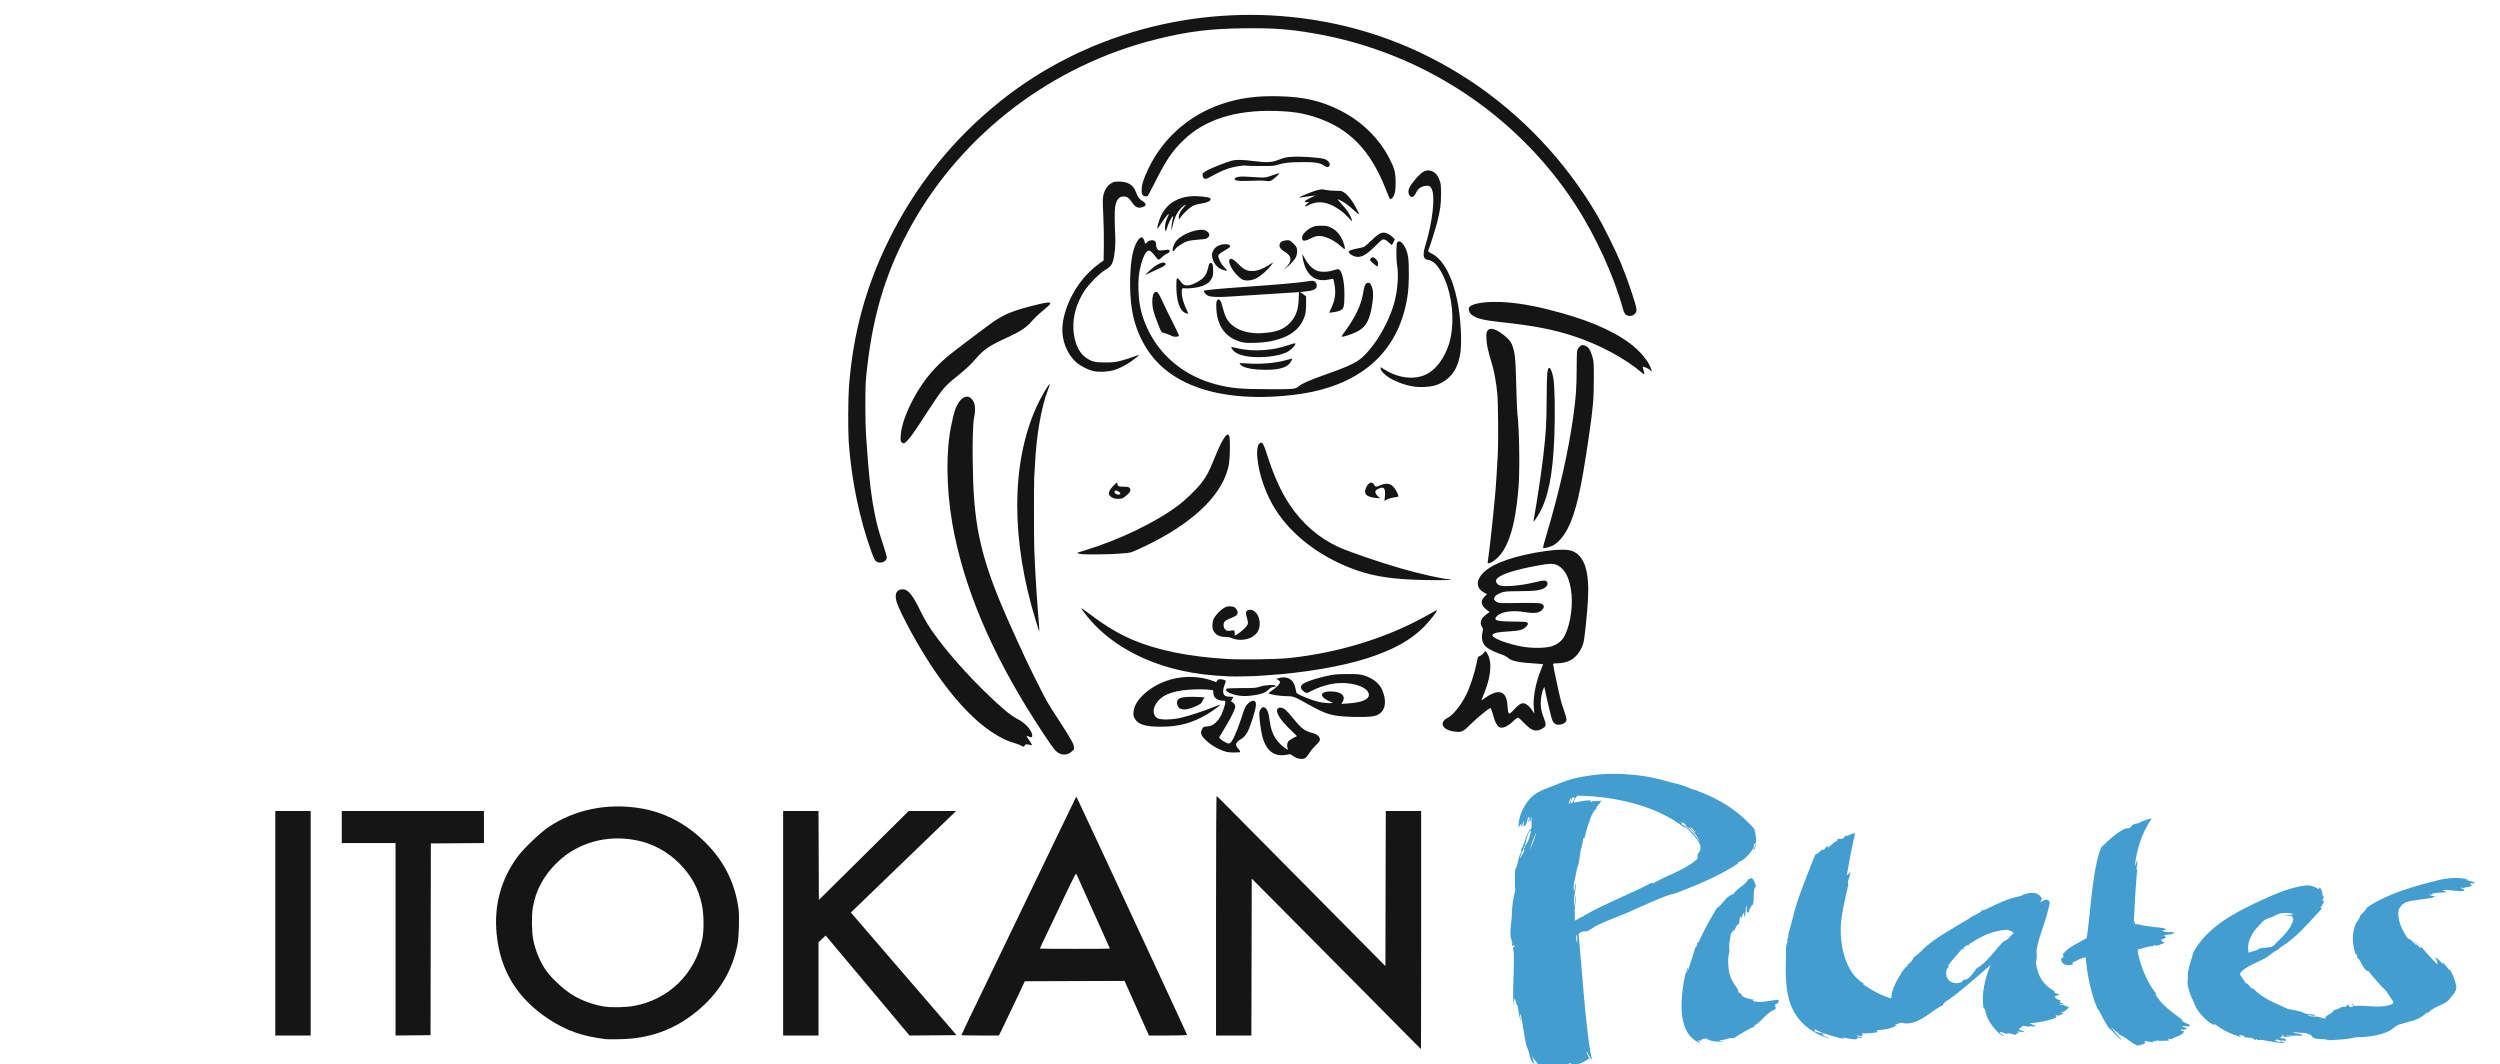 <?xml version="1.0" encoding="UTF-8"?>
<svg width="336px" height="143px" viewBox="0 0 336 143" version="1.1" xmlns="http://www.w3.org/2000/svg" xmlns:xlink="http://www.w3.org/1999/xlink">
    <!-- Generator: Sketch 43 (38999) - http://www.bohemiancoding.com/sketch -->
    <title>itokan-pilates-logo</title>
    <desc>Created with Sketch.</desc>
    <defs></defs>
    <g id="Page-1" stroke="none" stroke-width="1" fill="none" fill-rule="evenodd">
        <g id="itokan-pilates-logo">
            <g id="Group-Copy" transform="translate(37, 2)">
                <g id="logo-itokan-pilates">
                    <path d="M151.15,136.161 C149.609,134.604 147.958,132.935 147.489,132.456 C147.021,131.979 143.17,128.099 138.931,123.834 L131.235,116.084 L131.185,137.174 L126.434,137.174 L126.434,121.07 C126.434,111.566 126.465,104.981 126.514,105 C126.615,105.033 126.119,104.536 139.268,117.816 L141.851,120.425 L149.199,127.849 L149.222,117.425 L149.249,107.002 L154,107.002 L154,123.004 C154,131.804 153.991,139.004 153.977,139 C153.964,138.997 152.691,137.719 151.15,136.161 L151.15,136.161 Z M44.44,137.665 C41.317,137.295 39.093,136.515 36.747,134.969 C32.501,132.168 30.215,128.432 29.745,123.503 C29.382,119.705 30.305,116.259 32.507,113.216 C33.311,112.108 35.513,109.982 36.694,109.18 C40.176,106.81 44.616,105.895 49.086,106.635 C52.164,107.143 55.003,108.581 57.427,110.869 C60.184,113.465 61.767,116.506 62.261,120.16 C62.39,121.11 62.312,123.96 62.128,124.908 C61.425,128.56 59.567,131.578 56.514,134.041 C53.547,136.43 50.259,137.602 46.295,137.67 C45.432,137.685 44.6,137.683 44.44,137.665 L44.44,137.665 Z M48.266,133.184 C52.889,132.32 56.435,128.847 57.387,124.259 C57.631,123.079 57.608,120.829 57.335,119.59 C56.848,117.373 55.958,115.731 54.343,114.084 C52.725,112.437 50.626,111.314 48.387,110.906 C44.477,110.189 40.7,111.252 37.971,113.834 C36.103,115.601 34.976,117.681 34.6,120.055 C34.442,121.079 34.464,123.207 34.649,124.196 C34.927,125.696 35.583,127.29 36.416,128.47 C37.166,129.537 38.938,131.147 40.119,131.832 C41.313,132.525 42.818,133.058 44.204,133.279 C45.2,133.437 47.164,133.393 48.266,133.184 L48.266,133.184 Z M0,122.086 L0,107.002 L4.752,107.002 L4.752,137.174 L0,137.174 L0,122.086 Z M16.16,124.246 L16.16,111.311 L8.935,111.311 L8.935,107.002 L28.043,107.002 L28.043,111.31 L24.475,111.334 L20.905,111.358 L20.865,137.127 L18.51,137.15 L16.16,137.174 L16.16,124.244 L16.16,124.246 Z M68.254,122.086 L68.254,107.002 L73.006,107.002 L73.031,112.978 L73.056,118.954 L79.091,112.978 L85.125,107.002 L91.498,107.002 L84.425,113.823 L77.357,120.642 L80.903,124.758 C82.857,127.022 85.584,130.194 86.976,131.807 C88.362,133.422 89.964,135.28 90.531,135.932 L91.561,137.127 L88.395,137.15 L85.231,137.175 L84.989,136.875 C84.857,136.715 83.441,135.027 81.85,133.129 C79.55,130.397 76.464,126.718 74.163,123.967 L73.97,123.738 L73.488,124.192 L73.009,124.648 L73.009,137.171 L68.254,137.171 L68.254,122.086 Z M92.21,137.121 C92.21,137.093 92.623,136.217 93.125,135.173 C93.63,134.128 94.619,132.079 95.324,130.615 C96.029,129.152 96.874,127.398 97.202,126.718 C97.529,126.038 97.98,125.11 98.199,124.656 C98.57,123.889 99.561,121.832 101.004,118.831 C101.33,118.15 102.197,116.356 102.93,114.843 C103.661,113.329 104.694,111.184 105.226,110.075 C105.764,108.965 106.527,107.384 106.927,106.559 L107.645,105.067 L107.809,105.369 C107.896,105.534 109.56,109.097 111.51,113.285 C113.456,117.473 115.98,122.898 117.116,125.345 C121.39,134.536 122.531,137.012 122.531,137.09 C122.531,137.136 121.409,137.174 119.977,137.174 L117.422,137.174 L116.999,136.233 C116.762,135.718 116.025,134.064 115.357,132.561 L114.143,129.832 L107.442,129.857 L100.739,129.88 L99.33,132.862 C98.552,134.502 97.771,136.14 97.583,136.508 L97.252,137.171 L94.73,137.171 C93.344,137.171 92.21,137.148 92.21,137.121 L92.21,137.121 Z M112.174,125.489 C112.174,125.469 111.27,123.456 110.165,121.019 C109.06,118.579 108.05,116.338 107.923,116.035 C107.791,115.732 107.659,115.454 107.622,115.419 C107.588,115.383 107.136,116.248 106.613,117.345 C106.095,118.441 105.164,120.408 104.541,121.72 C103.922,123.033 103.268,124.409 103.085,124.776 C102.908,125.149 102.762,125.469 102.762,125.489 C102.762,125.512 104.882,125.524 107.468,125.524 C110.055,125.524 112.174,125.512 112.174,125.489 L112.174,125.489 Z" id="ITOKAN" fill="#151515"></path>
                    <path d="M137.264,99.874 C137.107,99.804 136.855,99.655 136.702,99.541 C136.45,99.345 136.404,99.337 136.017,99.421 C134.291,99.791 133.164,98.955 132.64,96.909 C132.427,96.067 132.19,94.095 132.259,93.729 C132.334,93.347 132.66,92.978 132.867,93.052 C133.3,93.208 133.482,93.639 133.668,94.984 C133.808,95.996 134.011,96.58 134.445,97.254 C134.772,97.757 135.394,98.367 135.856,98.635 L136.124,98.787 L136.056,98.593 C135.951,98.293 135.977,97.899 136.13,97.674 C136.198,97.563 136.497,97.35 136.786,97.199 L137.316,96.927 L136.384,96.026 C134.948,94.635 134.352,93.607 134.751,93.211 C134.945,93.014 135.372,93.083 135.739,93.365 C135.891,93.484 136.389,94.036 136.842,94.595 C137.975,95.986 138.328,96.243 139.514,96.547 C140.017,96.677 140.394,97.035 140.394,97.386 C140.394,97.596 140.294,97.738 139.863,98.145 C139.571,98.419 139.196,98.865 139.026,99.134 C138.578,99.852 138.384,100.004 137.931,100 C137.723,100 137.421,99.942 137.264,99.874 L137.264,99.874 Z M105.383,99.261 C104.883,99.011 104.655,98.734 103.308,96.708 C96.992,87.21 93.094,78.528 91.289,69.931 C90.321,65.316 90.073,60.229 90.627,56.429 C90.774,55.432 91.109,53.871 91.307,53.257 C91.677,52.115 92.25,51.403 92.869,51.321 C93.139,51.284 93.239,51.317 93.467,51.507 C93.874,51.85 94.046,52.296 94.048,53.012 C94.048,53.347 93.993,53.837 93.922,54.103 C93.745,54.792 93.701,57.722 93.729,59.908 C93.835,68.029 94.457,72.386 98.62,81.67 C100.499,85.864 101.215,87.43 103.285,91.478 C104.428,93.715 107.327,97.579 107.327,98.329 C107.327,98.827 107.464,98.573 107.177,98.878 C106.665,99.419 105.991,99.563 105.383,99.261 L105.383,99.261 Z M127.86,99.06 C126.875,98.788 125.839,98.211 125.1,97.52 C124.497,96.955 124.33,96.604 124.472,96.194 C124.622,95.765 124.793,95.633 125.203,95.633 C125.955,95.633 126.666,95.058 127.148,94.06 C127.419,93.49 127.697,92.606 127.697,92.307 C127.697,92.205 127.614,92.173 127.346,92.173 C126.805,92.167 126.314,91.909 126.16,91.544 C126.09,91.375 126.047,91.133 126.064,91.005 C126.098,90.801 126.07,90.77 125.847,90.736 C125.21,90.64 123.928,90.618 122.897,90.689 C121.61,90.775 120.604,90.989 119.825,91.342 C118.19,92.081 117.488,93.874 118.572,94.532 C118.984,94.781 120.617,94.741 121.778,94.455 C122.916,94.175 124.66,93.606 125.963,93.085 C126.527,92.863 127.005,92.691 127.019,92.706 C127.071,92.758 125.87,93.627 125.218,94.011 C123.234,95.179 121.427,95.668 119.079,95.671 C116.924,95.673 115.956,95.373 115.5,94.561 C115.341,94.28 115.314,94.131 115.338,93.706 C115.443,92.044 117.646,90.106 120.293,89.339 C122.161,88.797 124.299,88.866 126.031,89.521 L126.45,89.681 L126.578,89.487 C126.673,89.344 126.786,89.288 126.985,89.288 C127.353,89.288 127.794,89.451 127.748,89.567 C127.723,89.616 127.625,89.913 127.527,90.218 C127.21,91.209 127.436,91.639 128.282,91.639 C128.547,91.639 128.768,91.65 128.768,91.669 C128.768,91.689 128.686,91.833 128.587,91.993 C128.469,92.185 128.436,92.296 128.5,92.316 C128.792,92.415 129.015,92.695 129.015,92.965 C129.015,93.271 128.605,94.151 127.924,95.305 C127.697,95.691 127.361,96.258 127.179,96.566 L126.848,97.125 L127.032,97.323 C127.134,97.431 127.416,97.623 127.657,97.749 C128.022,97.941 128.123,97.963 128.294,97.884 C128.593,97.749 129.157,96.537 129.763,94.729 C130.343,92.995 130.358,92.958 130.652,92.642 C131.105,92.154 131.596,92.037 131.75,92.383 C131.881,92.666 131.741,93.396 131.288,94.764 C130.719,96.499 130.459,96.923 129.699,97.395 C129.203,97.704 129.05,97.959 129.176,98.264 C129.229,98.397 129.363,98.587 129.473,98.691 C129.667,98.872 129.738,99.089 129.611,99.102 C129.062,99.162 128.15,99.139 127.86,99.06 L127.86,99.06 Z M100.274,98.226 C100.184,98.156 99.85,98.027 99.533,97.934 C98.324,97.583 97.499,97.187 96.257,96.36 C92.741,94.02 88.943,89.311 85.481,82.996 C84.622,81.429 83.734,79.612 83.547,79.027 C83.205,77.948 83.404,77.342 84.131,77.219 C84.929,77.082 85.55,77.756 86.591,79.883 C87.421,81.576 87.832,82.243 89.066,83.891 C90.684,86.05 93.007,88.663 95.338,90.941 C97.573,93.121 98.845,94.183 99.799,94.664 C100.71,95.12 101.511,95.954 101.701,96.643 C101.815,97.057 101.669,97.187 101.293,97.001 C101.152,96.932 101.014,96.891 100.988,96.914 C100.967,96.939 101.095,97.169 101.277,97.43 C101.691,98.022 101.78,98.231 101.574,98.15 C101.495,98.12 101.293,98.072 101.128,98.049 C100.879,98.012 100.811,98.039 100.733,98.181 C100.625,98.386 100.503,98.397 100.274,98.226 L100.274,98.226 Z M158.294,96.292 C156.79,96.037 156.403,95.065 157.567,94.474 C158.31,94.092 159.357,92.787 160.078,91.337 C160.56,90.373 161.198,88.428 161.438,87.212 C161.622,86.275 161.629,86.257 161.894,86.161 C162.041,86.11 162.269,85.936 162.402,85.775 L162.642,85.485 L162.815,85.733 C163.242,86.327 163.397,87.289 163.244,88.411 C163.105,89.479 162.801,90.446 162.106,92.079 C162.082,92.137 162.318,92.005 162.63,91.782 C164.406,90.513 165.463,90.847 165.595,92.722 C165.693,94.134 165.74,94.169 166.48,93.367 C167.13,92.664 167.446,92.468 167.836,92.532 C168.18,92.588 168.672,93.024 168.989,93.559 C169.104,93.751 169.206,93.901 169.216,93.887 C169.228,93.874 169.197,93.565 169.153,93.203 C168.989,91.942 169.386,89.761 170.082,88.069 C170.259,87.634 170.398,87.269 170.386,87.254 C170.373,87.245 169.959,87.212 169.462,87.185 C167.37,87.075 166.184,86.851 165.762,86.487 C165.436,86.204 165.284,86.124 164.544,85.861 C163.761,85.578 163.085,85.237 162.744,84.948 C162.225,84.512 162.046,83.751 162.26,82.9 C162.338,82.579 162.328,82.504 162.176,82.256 C161.813,81.671 162.053,81.048 162.85,80.513 C163.085,80.353 163.235,80.223 163.186,80.223 C163.134,80.223 162.902,80.054 162.671,79.845 C162.01,79.249 161.972,78.741 162.548,78.152 L162.847,77.847 L162.529,77.683 C161.33,77.068 161.313,75.934 162.485,74.851 C163.801,73.631 166.775,72.623 170.705,72.065 C172.433,71.819 173.69,71.815 174.313,72.058 C175.946,72.689 176.627,74.782 176.426,78.524 C176.328,80.409 175.978,83.776 175.818,84.367 C175.558,85.353 174.923,86.246 174.164,86.688 C173.683,86.971 172.97,87.147 172.295,87.147 C171.876,87.147 171.734,87.174 171.734,87.257 C171.734,87.497 172.668,91.837 172.848,92.421 C172.95,92.76 173.151,93.365 173.293,93.767 C173.431,94.166 173.546,94.577 173.546,94.675 C173.546,95.079 173.094,95.388 172.477,95.406 C172.104,95.418 171.839,95.239 171.651,94.855 C171.521,94.583 171.038,92.607 170.619,90.612 L170.56,90.33 L170.452,90.533 C170.236,90.941 170.074,91.801 170.074,92.497 C170.077,93.238 170.16,93.616 170.548,94.657 C170.851,95.477 170.798,95.669 170.168,95.993 C169.386,96.391 168.839,96.204 167.868,95.205 C167.522,94.846 167.174,94.518 167.096,94.474 C166.978,94.408 166.839,94.494 166.37,94.936 C165.569,95.689 164.921,95.956 164.473,95.717 C164.384,95.671 164.225,95.477 164.118,95.286 C163.915,94.932 163.89,94.859 163.571,93.761 C163.475,93.433 163.358,93.163 163.313,93.163 C163.13,93.163 161.348,94.629 160.575,95.412 C159.605,96.395 159.381,96.481 158.294,96.292 L158.294,96.292 Z M171.585,84.849 C172.253,84.632 172.757,84.267 173.111,83.744 C173.908,82.555 174.413,79.86 174.212,77.848 C174.009,75.84 173.406,74.56 172.397,74.008 C171.825,73.701 171.276,73.707 169.505,74.04 C166.625,74.582 164.85,75.146 164.248,75.71 C163.941,75.999 164.039,76.413 164.473,76.637 C165.022,76.922 167.285,76.742 169.297,76.257 C170.428,75.985 170.681,75.968 170.861,76.149 C171.202,76.49 170.856,77.003 170.146,77.215 C169.521,77.398 169.126,77.43 167.116,77.454 C165.427,77.471 165.213,77.49 164.749,77.66 C163.679,78.049 163.498,78.658 164.352,78.989 C164.517,79.052 165.081,79.075 166.042,79.058 C169.033,79.001 169.944,79.02 170.206,79.153 C170.558,79.329 170.582,79.655 170.265,79.968 C169.832,80.405 169.221,80.478 167.875,80.256 C166.272,79.994 164.747,80.216 164.195,80.792 C163.64,81.37 164.105,81.528 166.4,81.536 C167.353,81.539 168.098,81.576 168.192,81.627 C168.418,81.747 168.39,81.97 168.126,82.218 C167.632,82.673 167.317,82.759 165.711,82.868 C164.365,82.955 163.955,83.028 163.689,83.224 C163.563,83.32 163.546,83.376 163.615,83.487 C163.847,83.869 165.699,84.545 167.422,84.878 C168.819,85.146 170.709,85.135 171.585,84.849 L171.585,84.849 Z M143.736,94.302 C141.789,94.16 141.086,93.928 138.786,92.644 C136.864,91.571 136.884,91.578 135.775,91.557 C134.977,91.538 134.235,91.427 133.528,91.217 C133.425,91.185 133.55,91.066 134.007,90.761 C134.637,90.338 135.035,89.917 135.035,89.672 C135.035,89.597 134.92,89.467 134.785,89.382 L134.538,89.235 L134.857,89.138 C136.006,88.796 136.889,89.327 137.107,90.49 C137.159,90.761 137.213,91.023 137.228,91.076 C137.289,91.304 139.118,92.069 140.251,92.338 C141.02,92.524 142.464,92.568 142.006,92.392 C140.331,91.755 140.206,90.952 141.777,90.929 C143.219,90.905 143.937,91.51 143.444,92.325 L143.275,92.6 L144.123,92.548 C146.144,92.415 147.141,91.951 146.959,91.223 C146.697,90.185 144.221,89.526 142.021,89.913 C141.118,90.07 140.042,90.441 139.26,90.864 C138.6,91.223 138.526,91.218 138.066,90.79 C137.676,90.422 137.793,90.056 138.397,89.753 C138.968,89.465 140.245,89.075 141.446,88.823 C142.365,88.626 142.696,88.599 144.067,88.594 C145.477,88.587 145.702,88.607 146.317,88.783 C147.44,89.104 148.372,89.832 148.746,90.68 C149.293,91.919 149.267,93.082 148.671,93.693 C148.185,94.198 147.639,94.341 146.126,94.36 C145.401,94.372 144.324,94.347 143.736,94.302 L143.736,94.302 Z M122.049,93.35 C121.594,93.273 121.494,93.221 121.342,92.972 C121.136,92.635 121.136,92.22 121.339,92.014 C121.616,91.736 122.134,91.645 123.403,91.652 C124.063,91.657 124.694,91.701 124.808,91.749 C124.943,91.804 124.965,91.836 124.875,91.839 C124.793,91.844 124.701,91.958 124.647,92.122 C124.517,92.515 124.279,92.701 123.534,92.997 C122.845,93.271 122.32,93.396 122.043,93.35 L122.049,93.35 Z M129.655,91.509 C128.449,91.37 127.448,90.832 127.88,90.551 C127.936,90.515 128.839,90.481 129.881,90.479 C131.658,90.479 131.812,90.464 132.354,90.279 C133.016,90.054 134.286,89.991 134.467,90.178 C134.553,90.257 134.541,90.279 134.413,90.285 C133.989,90.303 133.798,90.389 133.46,90.711 C133.063,91.088 132.577,91.282 131.653,91.424 C130.797,91.557 130.251,91.578 129.655,91.509 L129.655,91.509 Z M128.192,88.907 C125.661,88.796 123.705,88.555 121.756,88.121 C117.017,87.061 112.98,84.929 110.122,81.981 C109.359,81.193 108.271,79.826 108.347,79.753 C108.369,79.732 108.898,80.103 109.526,80.577 C111.624,82.161 113.409,83.224 115.242,83.998 C118.577,85.403 122.675,86.237 127.86,86.565 C129.689,86.681 134.584,86.617 136.149,86.453 C142.967,85.751 149.641,83.67 155.074,80.56 C155.633,80.24 156.106,79.991 156.123,80.007 C156.223,80.107 155.152,81.476 154.339,82.286 C152.552,84.072 150.244,85.341 146.746,86.47 C143.351,87.568 138.205,88.44 133.302,88.754 C132.874,88.781 132.354,88.816 132.148,88.836 C131.562,88.888 128.873,88.939 128.192,88.907 L128.192,88.907 Z M128.946,83.891 C128.709,83.825 128.441,83.731 128.355,83.686 C128.272,83.641 127.956,83.604 127.657,83.604 C126.9,83.604 126.368,83.312 126.066,82.737 C125.885,82.389 125.901,81.664 126.102,81.214 C126.326,80.706 127.012,79.974 127.531,79.694 C127.897,79.498 128.027,79.469 128.417,79.5 C128.807,79.532 128.914,79.581 129.111,79.8 C129.388,80.111 129.419,80.479 129.182,80.696 C129.093,80.779 128.738,80.956 128.395,81.088 C128.034,81.224 127.697,81.414 127.605,81.529 C127.388,81.809 127.397,82.303 127.635,82.566 C127.846,82.797 128.015,82.833 128.466,82.74 C128.851,82.66 128.949,82.744 128.949,83.139 L128.949,83.433 L129.278,83.252 C129.755,82.978 130.543,82.244 130.664,81.953 C130.753,81.738 130.748,81.624 130.633,81.228 C130.376,80.35 130.408,80.091 130.795,79.984 C131.565,79.773 132.319,80.682 132.309,81.814 C132.303,82.693 131.922,83.293 131.129,83.686 C130.483,84.001 129.63,84.082 128.946,83.891 L128.946,83.891 Z M102.223,81.467 C98.869,70.567 98.88,60.393 102.255,52.784 C102.819,51.507 104.025,49.444 104.091,49.636 C104.106,49.671 103.988,50.033 103.831,50.436 C102.926,52.775 102.259,56.701 102.09,60.69 C102.064,61.302 102.024,61.952 102,62.133 C101.953,62.494 101.957,71.112 102.005,71.776 C102.019,72.001 102.056,72.818 102.087,73.589 C102.15,75.278 102.412,79.297 102.592,81.324 C102.663,82.131 102.706,82.806 102.687,82.827 C102.666,82.847 102.459,82.234 102.223,81.467 L102.223,81.467 Z M153.137,75.919 C149.355,75.759 146.992,75.321 144.442,74.314 C140.164,72.627 136.654,69.905 134.513,66.623 C133.173,64.558 132.207,61.854 131.993,59.569 C131.884,58.378 132.035,57.632 132.41,57.512 C132.695,57.422 132.837,57.679 133.305,59.146 C134.207,61.957 135.178,64.103 136.321,65.815 C138.024,68.362 140.204,70.262 142.829,71.489 C144.148,72.107 148.409,73.571 151.363,74.42 C153.831,75.133 157.089,75.855 157.815,75.855 C157.957,75.855 158.043,75.881 158.011,75.914 C157.935,75.993 154.914,75.993 153.137,75.919 L153.137,75.919 Z M162.948,73.527 C163.069,72.987 163.669,67.631 163.897,65.017 C163.943,64.472 164.002,63.843 164.02,63.615 C164.073,63.022 164.23,60.536 164.306,59.001 C164.397,57.25 164.35,52.073 164.236,50.882 C164.102,49.528 163.838,47.998 163.593,47.179 C162.985,45.143 162.815,44.395 162.776,43.59 C162.73,42.668 162.804,42.423 163.176,42.244 C163.593,42.046 164.434,42.44 165.424,43.298 C165.968,43.771 166.162,44.065 166.362,44.749 C166.635,45.657 166.706,46.517 166.785,49.853 C166.826,51.575 166.897,53.281 166.941,53.642 C167.187,55.54 167.272,60.872 167.104,63.326 C167.005,64.771 166.735,66.823 166.495,67.977 C166.035,70.203 165.335,71.839 164.445,72.785 C163.723,73.547 162.842,73.983 162.948,73.527 L162.948,73.527 Z M80.802,73.479 C80.589,73.343 80.486,73.149 80.16,72.266 C78.541,67.873 77.424,62.494 77.068,57.393 C76.961,55.831 76.985,51.434 77.107,49.853 C77.669,42.779 79.359,36.56 82.426,30.318 C86.026,22.981 91.084,16.683 97.472,11.578 C108.663,2.636 123.448,-1.426 138.004,0.448 C146.123,1.491 153.679,4.294 160.516,8.801 C167.495,13.4 173.384,19.625 177.669,26.94 C178.556,28.454 180.164,31.71 180.851,33.369 C181.829,35.739 182.949,39.089 182.949,39.64 C182.949,40.189 182.358,40.595 181.802,40.427 C181.42,40.314 181.293,40.133 181.102,39.427 C179.89,35.034 177.411,29.63 174.722,25.496 C166.785,13.311 154.007,4.95 139.527,2.473 C136.269,1.915 134.215,1.763 130.334,1.8 C125.632,1.844 122.69,2.212 118.336,3.299 C104.449,6.769 92.452,15.879 85.554,28.178 C81.864,34.757 80.167,40.918 79.4,48.743 C79.246,50.319 79.29,55.06 79.4,56.582 C79.763,61.531 80.03,66.217 81.494,70.581 C81.88,71.738 82.193,72.791 82.187,72.924 C82.164,73.488 81.343,73.816 80.802,73.479 L80.802,73.479 Z M108.418,72.483 C107.939,72.423 107.741,72.355 107.825,72.281 C107.846,72.264 108.318,72.113 108.874,71.947 C113.363,70.592 118.314,68.21 121.322,65.951 C122.381,65.156 123.874,63.711 124.531,62.833 C125.181,61.971 125.559,61.246 126.174,59.701 C126.975,57.679 127.679,56.406 127.987,56.406 C128.259,56.406 128.314,56.743 128.294,58.353 C128.272,60.083 128.189,60.648 127.779,61.772 C126.436,65.477 122.151,69.093 115.728,71.941 C115.001,72.262 114.806,72.314 114.142,72.352 C113.728,72.378 113.22,72.414 113.017,72.434 C112.257,72.51 108.915,72.544 108.418,72.483 L108.418,72.483 Z M170.388,71.622 C170.368,71.57 170.553,70.862 170.798,70.044 C172.507,64.36 173.818,58.581 174.448,53.974 C174.814,51.321 174.886,50.222 174.904,47.665 C174.916,45.305 174.929,45.13 175.08,44.863 C175.171,44.706 175.345,44.525 175.467,44.456 C175.661,44.348 175.727,44.348 176.04,44.456 C176.478,44.609 176.769,45.059 177.029,45.979 C177.204,46.594 177.216,46.798 177.211,49.03 C177.204,51.647 177.105,52.817 176.551,56.611 C175.492,63.891 174.808,66.871 173.708,69.015 C173.102,70.188 172.317,71.061 171.567,71.386 C171.074,71.604 170.43,71.732 170.388,71.624 L170.388,71.622 Z M169.131,67.858 C169.589,65.305 170.156,61.522 170.406,59.372 C170.79,56.061 170.847,55.105 170.871,51.584 C170.896,48.067 170.94,47.531 171.219,47.441 C171.376,47.389 171.624,48.029 171.778,48.867 C171.96,49.873 172.021,53.727 171.903,56.708 C171.702,61.818 171.086,64.891 169.832,67.07 C169.648,67.39 169.403,67.767 169.288,67.903 L169.076,68.149 L169.131,67.858 Z M149.102,64.975 C149.264,63.695 149.058,63.332 148.339,63.654 C147.872,63.865 147.771,64.012 147.901,64.32 C147.957,64.455 148.119,64.661 148.261,64.779 L148.519,64.983 L147.982,64.933 C146.58,64.801 146.185,64.348 146.656,63.426 C146.978,62.793 147.445,62.677 147.697,63.168 C147.85,63.462 147.935,63.468 148.558,63.203 C149.57,62.78 150.193,63.043 150.737,64.128 C151.046,64.747 151.031,64.781 150.448,64.84 C149.938,64.893 149.24,65.149 149.112,65.328 C149.075,65.386 149.07,65.226 149.102,64.975 L149.102,64.975 Z M112.608,64.933 C111.793,64.568 111.835,64.088 112.747,63.18 C113.13,62.805 113.142,62.798 113.169,62.997 C113.22,63.358 113.325,63.41 114.009,63.41 C114.73,63.41 114.914,63.51 114.914,63.901 C114.914,64.086 114.804,64.229 114.406,64.573 C113.929,64.984 113.874,65.014 113.397,65.035 C113.071,65.053 112.791,65.017 112.608,64.933 L112.608,64.933 Z M113.559,64.39 C113.634,64.268 113.358,64.009 113.081,63.941 C112.789,63.872 112.686,64.086 112.894,64.32 C113.053,64.495 113.468,64.538 113.559,64.39 L113.559,64.39 Z M84.223,57.483 C84.048,57.341 84.029,57.268 84.046,56.68 C84.099,54.63 85.744,51.03 87.769,48.535 C88.961,47.07 90.073,46.046 92.275,44.404 C93.004,43.865 94.209,42.955 94.956,42.384 C97.073,40.77 97.86,40.317 99.554,39.725 C100.612,39.357 103.231,38.697 103.755,38.667 C104.409,38.629 104.311,38.811 103.209,39.714 C102.663,40.159 101.976,40.81 101.682,41.163 C101.007,41.97 100.142,42.554 98.57,43.27 C96.018,44.428 95.248,44.937 94.178,46.179 C93.457,47.017 92.778,47.652 91.532,48.651 C89.89,49.972 89.647,50.268 87.512,53.554 C85.911,56.021 85.481,56.635 85.026,57.131 C84.576,57.623 84.457,57.674 84.223,57.483 L84.223,57.483 Z M130.297,51.293 C124.132,50.908 119.613,48.729 117.192,44.976 C115.586,42.487 114.88,39.809 114.885,36.212 C114.885,33.58 115.165,31.716 115.71,30.676 C116.201,29.742 116.598,29.647 116.809,30.401 L116.915,30.781 L117.143,30.565 C117.439,30.276 117.983,30.195 118.215,30.404 C118.312,30.492 118.376,30.657 118.376,30.815 C118.376,31.243 118.538,31.592 118.758,31.646 C118.863,31.674 119.205,31.66 119.51,31.617 C120.133,31.524 120.193,31.538 120.193,31.771 C120.193,31.886 120.082,31.983 119.83,32.096 C119.631,32.182 119.322,32.403 119.14,32.584 C118.959,32.768 118.77,32.913 118.721,32.913 C118.68,32.913 118.518,32.758 118.366,32.564 C117.897,31.95 117.608,31.68 117.419,31.68 C117.044,31.68 116.649,32.403 116.312,33.721 C116.042,34.761 115.961,35.677 116.013,37.077 C116.084,39.147 116.471,40.667 117.393,42.519 C119.143,46.029 122.374,48.59 126.388,49.648 C128.453,50.189 129.67,50.302 133.675,50.309 C136.949,50.314 137.061,50.305 137.596,49.888 C138.105,49.49 138.968,49.115 141.162,48.334 C143.61,47.465 144.575,47.059 145.396,46.551 C147.283,45.38 149.651,41.594 150.446,38.48 C150.852,36.879 150.987,34.89 150.774,33.657 C150.639,32.884 150.637,30.862 150.769,30.629 C151.161,29.939 152.105,31.225 152.271,32.675 C152.392,33.702 152.37,36.208 152.235,37.288 C151.382,44.111 147.32,48.613 140.385,50.422 C137.568,51.159 133.612,51.5 130.297,51.293 L130.297,51.293 Z M153.137,49.972 C151.598,49.763 149.835,49.023 149.034,48.245 C148.69,47.911 148.558,47.723 148.558,47.565 L148.558,47.342 L149.075,47.665 C150.98,48.854 153.15,49.094 154.745,48.285 C156.02,47.641 157.155,46.103 157.738,44.248 C158.435,42.02 158.347,38.976 157.511,36.42 C157.092,35.142 156.437,33.951 155.847,33.393 C155.589,33.147 155.09,32.913 154.831,32.913 C154.741,32.913 154.591,32.833 154.5,32.735 C154.27,32.487 154.28,31.936 154.532,31.127 C155.534,27.894 155.932,24.393 155.412,23.372 C155.216,22.986 155.04,22.908 154.555,22.986 C153.924,23.092 153.59,23.352 153.269,23.991 C152.983,24.562 152.632,24.636 152.392,24.172 C152.123,23.654 152.343,23.126 153.297,22.014 C154.204,20.955 154.772,20.702 155.506,21.029 C155.951,21.225 156.248,21.597 156.489,22.252 C156.645,22.673 156.67,22.913 156.675,24.058 C156.679,25.484 156.571,26.252 156.133,27.97 C155.936,28.742 155.175,31.14 154.954,31.687 C154.914,31.787 155.015,31.876 155.38,32.052 C156.925,32.805 158.198,35.13 158.866,38.427 C159.361,40.853 159.523,44.355 159.21,45.811 C159.001,46.786 158.766,47.389 158.364,47.996 C157.758,48.896 156.79,49.572 155.699,49.852 C155.062,50.012 153.865,50.069 153.137,49.972 L153.137,49.972 Z M183.68,48.099 C181.467,46.201 177.981,44.321 174.58,43.202 C171.771,42.276 169.116,41.763 164.64,41.286 C162.26,41.032 161.291,40.773 160.702,40.228 C160.435,39.982 160.323,39.522 160.474,39.295 C160.761,38.856 162.154,38.572 163.982,38.577 C166.039,38.582 168.3,38.905 171.067,39.594 C176.059,40.835 179.621,42.315 182.09,44.173 C183.364,45.13 184.445,46.399 184.84,47.403 C185.068,47.982 185.056,48.048 184.783,47.749 C184.569,47.514 183.772,47.181 183.772,47.326 C183.772,47.362 183.834,47.585 183.906,47.826 C183.977,48.066 184.015,48.28 183.996,48.299 C183.977,48.319 183.834,48.232 183.68,48.099 L183.68,48.099 Z M109.964,47.876 C109.249,47.714 108.212,47.189 107.675,46.718 C106.398,45.588 105.668,43.742 105.79,41.94 C105.954,39.493 107.343,36.615 109.306,34.657 C109.881,34.081 110.538,33.534 111.124,33.153 L111.325,33.018 L111.357,31.011 C111.372,29.904 111.34,28.047 111.282,26.884 C111.195,25.156 111.195,24.672 111.286,24.263 C111.436,23.555 111.813,22.965 112.31,22.657 C112.681,22.428 112.779,22.406 113.424,22.408 C114.596,22.415 115.306,22.845 115.65,23.766 C115.883,24.382 116.098,24.721 116.375,24.89 C117.044,25.306 117.148,25.599 116.689,25.79 C116.019,26.069 115.623,25.91 115.118,25.164 C114.713,24.567 114.443,24.393 113.948,24.411 C113.347,24.434 113.007,24.909 112.86,25.92 C112.789,26.425 112.803,28.159 112.894,29.785 C112.952,30.815 112.813,32.344 112.598,33.045 C112.404,33.667 112.223,33.875 111.483,34.318 C110.764,34.745 109.334,36.198 108.751,37.088 C107.852,38.467 107.342,39.977 107.265,41.493 C107.168,43.523 107.844,45.333 108.991,46.101 C109.771,46.618 110.214,46.72 111.618,46.713 C112.667,46.705 112.929,46.671 113.76,46.455 C114.282,46.317 115.034,46.073 115.434,45.916 C116.28,45.578 116.248,45.665 115.267,46.403 C114.471,47.002 113.452,47.534 112.689,47.752 C111.882,47.98 110.673,48.036 109.967,47.876 L109.964,47.876 Z M131.96,47.659 C130.91,47.588 130.037,47.35 129.76,47.052 C129.652,46.939 129.581,46.827 129.601,46.808 C129.62,46.787 130.116,46.808 130.706,46.85 C132.466,46.978 134.494,46.796 135.916,46.383 C136.305,46.272 136.642,46.196 136.664,46.221 C136.683,46.241 136.606,46.429 136.482,46.636 C135.97,47.513 134.575,47.828 131.96,47.659 L131.96,47.659 Z M130.871,45.927 C129.733,45.78 128.956,45.445 128.626,44.954 C128.52,44.801 128.453,44.658 128.473,44.639 C128.493,44.619 128.815,44.682 129.194,44.777 C130.302,45.062 131.707,45.157 132.945,45.044 C134.259,44.925 134.979,44.777 136.168,44.383 C136.963,44.121 137.097,44.095 137.097,44.213 C137.097,44.471 136.44,45.102 135.916,45.348 C134.747,45.897 132.587,46.143 130.871,45.927 L130.871,45.927 Z M130.211,44.043 C127.934,43.631 126.598,42.018 126.481,39.53 C126.443,38.763 126.459,38.574 126.571,38.401 C126.843,37.987 127.101,38.334 127.373,39.48 C127.466,39.878 127.652,40.411 127.779,40.667 C128.505,42.099 130.319,42.901 132.574,42.775 C134.423,42.674 135.464,42.31 136.301,41.47 C137.136,40.626 137.498,39.675 137.549,38.158 L137.58,37.262 L136.864,37.311 C135.281,37.423 131.709,37.648 130.006,37.745 C129.481,37.775 128.686,37.826 128.233,37.861 C126.774,37.966 125.721,37.925 125.345,37.736 C125.031,37.58 124.717,37.183 124.823,37.077 C124.914,36.987 126.843,36.801 129.92,36.586 C134.796,36.245 137.345,36.022 138.597,35.829 C139.417,35.701 139.488,35.701 139.686,35.829 C139.927,35.982 140.024,36.274 139.949,36.588 C139.869,36.889 139.35,37.095 138.477,37.163 C138.081,37.197 137.754,37.257 137.754,37.293 C137.754,37.332 137.804,37.364 137.859,37.366 C137.917,37.366 138.093,37.477 138.252,37.609 L138.538,37.846 L138.536,38.864 C138.536,39.596 138.489,40.015 138.384,40.374 C137.808,42.288 136.25,43.419 133.497,43.916 C132.618,44.074 130.78,44.145 130.211,44.04 L130.211,44.043 Z M120.687,43.225 C120.572,43.185 120.293,43.07 120.066,42.968 C119.839,42.866 119.528,42.759 119.368,42.732 C119.094,42.683 119.076,42.658 118.648,41.568 C118.04,40.039 117.871,39.389 117.866,38.579 C117.859,37.807 118.013,37.331 118.297,37.242 C118.572,37.156 118.719,37.359 119.282,38.603 C119.557,39.214 120.178,40.471 120.65,41.397 C121.128,42.321 121.489,43.108 121.453,43.145 C121.342,43.256 120.91,43.298 120.687,43.225 L120.687,43.225 Z M143.331,43.237 C143.305,43.214 143.4,43.041 143.538,42.856 C145.077,40.801 145.967,38.978 146.202,37.402 C146.356,36.379 146.534,36.006 146.869,36.006 C147.08,36.006 147.143,36.062 147.303,36.382 C147.57,36.917 147.614,37.642 147.447,38.75 C147.11,41.05 146.607,41.967 145.347,42.594 C144.623,42.955 143.427,43.337 143.331,43.237 L143.331,43.237 Z M122.29,40.051 C121.524,39.718 121.099,38.403 121.099,36.362 C121.099,35.253 121.183,35.163 121.636,35.789 C121.795,36.011 122.035,36.239 122.172,36.296 C122.533,36.445 123.087,36.341 123.728,36.004 C124.803,35.441 125.134,35.029 125.385,33.943 C125.494,33.461 125.544,33.366 125.698,33.341 C125.953,33.307 126.047,33.595 126.047,34.414 C126.047,34.975 126.012,35.137 125.83,35.476 C125.578,35.938 125.196,36.23 124.548,36.455 C123.98,36.655 122.737,36.816 122.281,36.749 C121.855,36.687 121.818,36.742 121.83,37.408 C121.841,37.979 122.126,38.922 122.513,39.694 C122.766,40.197 122.734,40.244 122.29,40.051 L122.29,40.051 Z M141.919,39.418 C142.295,38.614 142.456,37.96 142.456,37.221 C142.456,36.624 142.251,35.469 142.14,35.469 C142.11,35.469 141.846,35.519 141.549,35.581 C139.9,35.921 138.73,35.132 138.227,33.327 C138.105,32.895 137.995,32.172 138.051,32.172 C138.066,32.172 138.218,32.442 138.389,32.77 C138.762,33.481 139.343,34.095 139.883,34.337 C140.439,34.596 141.382,34.587 142.226,34.324 C142.777,34.15 142.878,34.143 143.003,34.24 C143.425,34.591 143.695,35.921 143.692,37.654 C143.684,38.976 143.616,39.399 143.353,39.6 C143.116,39.78 142.628,39.923 142.072,39.982 L141.631,40.027 L141.919,39.418 Z M130.086,35.616 C129.657,35.476 128.777,34.546 128.456,33.895 C128.17,33.307 128.123,32.991 128.304,32.841 C128.495,32.682 128.823,32.873 129.439,33.5 C130.145,34.214 130.579,34.428 131.324,34.427 C131.966,34.419 132.731,34.143 133.579,33.601 L134.143,33.239 L133.869,33.621 C133.425,34.24 132.437,35.11 131.844,35.402 C131.246,35.696 130.581,35.778 130.086,35.616 L130.086,35.616 Z M117.387,34.477 C118.312,33.601 119.18,33.14 119.542,33.334 C119.628,33.38 119.697,33.447 119.697,33.489 C119.697,33.56 119.263,33.903 119.172,33.903 C119.147,33.903 118.653,34.132 118.072,34.414 C117.491,34.696 116.979,34.939 116.934,34.954 C116.888,34.972 117.094,34.754 117.387,34.477 L117.387,34.477 Z M127.341,34.266 C126.765,34.091 126.182,33.5 126.015,32.919 C125.941,32.674 125.882,32.378 125.882,32.261 C125.887,31.888 126.182,31.372 126.517,31.151 C127.063,30.786 128.039,30.696 128.282,30.989 C128.417,31.153 128.282,31.284 127.567,31.678 C127.23,31.861 126.894,32.104 126.821,32.217 C126.689,32.416 126.696,32.452 126.919,32.979 C127.076,33.351 127.294,33.675 127.583,33.966 C128.047,34.431 128.015,34.473 127.341,34.266 L127.341,34.266 Z M135.749,34.015 C136.661,33.198 136.661,32.422 135.744,31.888 C135.19,31.562 134.935,31.249 134.965,30.933 C134.998,30.567 135.32,30.344 135.874,30.296 C136.291,30.262 136.331,30.276 136.702,30.607 C136.923,30.799 137.154,31.059 137.22,31.191 C137.399,31.531 137.369,32.141 137.161,32.572 C136.973,32.966 136.25,33.74 135.773,34.056 L135.484,34.248 L135.749,34.015 Z M147.548,33.388 C147.082,32.969 147.07,32.952 147.199,32.77 C147.4,32.49 147.681,32.536 147.98,32.894 C148.176,33.131 148.23,33.271 148.212,33.486 C148.198,33.642 148.151,33.78 148.107,33.793 C148.061,33.807 147.808,33.622 147.548,33.388 L147.548,33.388 Z M144.863,32.38 C144.511,32.216 144.271,31.987 144.271,31.811 C144.271,31.692 144.859,31.486 145.492,31.383 C145.873,31.321 146.281,31.211 146.391,31.14 C146.501,31.065 146.935,30.681 147.354,30.281 C148.205,29.47 148.533,29.267 148.982,29.267 C149.33,29.267 149.882,29.557 150.237,29.932 L150.469,30.176 L150.288,30.537 C150.186,30.732 150.09,30.911 150.078,30.928 C150.061,30.948 149.862,30.788 149.636,30.578 C149.252,30.217 149.105,30.151 148.807,30.194 C148.74,30.204 148.293,30.606 147.814,31.09 C146.489,32.43 145.707,32.77 144.863,32.38 L144.863,32.38 Z M120.604,31.612 C120.604,31.172 120.878,30.57 121.249,30.205 C122.178,29.281 124.291,28.606 125.042,28.992 C125.59,29.276 125.688,29.676 125.286,29.975 C125.1,30.111 124.872,30.154 124.063,30.205 C123.411,30.248 122.884,30.327 122.536,30.443 C121.959,30.635 121.141,31.191 120.909,31.54 C120.743,31.797 120.604,31.826 120.604,31.612 L120.604,31.612 Z M143.231,31.114 C142.591,30.525 141.832,30.072 141.11,29.852 C140.353,29.622 139.853,29.676 139.098,30.071 C138.23,30.525 137.869,30.409 138.041,29.729 C138.128,29.384 138.713,28.833 139.26,28.579 C139.713,28.369 139.869,28.34 140.559,28.34 C141.248,28.34 141.405,28.369 141.86,28.579 C142.706,28.972 143.326,29.765 143.65,30.877 C143.861,31.599 143.797,31.635 143.231,31.114 L143.231,31.114 Z M119.646,29 C119.496,28.641 119.587,27.91 119.854,27.341 C119.996,27.04 120.099,26.777 120.079,26.761 C120.004,26.682 119.243,27.682 118.719,28.548 C118.489,28.931 118.486,28.706 118.714,27.888 C119.373,25.507 121.292,24.227 123.985,24.37 C124.46,24.393 125.046,24.462 125.286,24.517 C125.652,24.603 125.721,24.648 125.7,24.788 C125.661,25.048 125.218,25.246 124.413,25.366 C123.925,25.443 123.53,25.554 123.255,25.706 C122.854,25.922 122.002,26.737 121.613,27.269 L121.433,27.515 L121.427,27.203 C121.423,26.805 121.685,26.291 122.109,25.847 C122.529,25.416 122.41,25.386 121.926,25.802 C121.29,26.344 120.871,27.145 120.601,28.34 L120.452,29 L120.445,28.548 C120.445,28.298 120.508,27.845 120.589,27.54 C120.729,26.998 120.729,26.987 120.582,27.121 C120.373,27.311 119.967,28.166 119.827,28.712 C119.729,29.081 119.697,29.133 119.641,29 L119.646,29 Z M144.19,27.207 C143.248,26.18 142.03,25.443 140.944,25.241 C140.255,25.113 139.466,25.241 138.847,25.576 C138.348,25.849 138.247,25.725 138.684,25.381 L138.953,25.171 L138.637,25.171 C138.164,25.171 138.287,25.012 139.071,24.621 L139.752,24.281 L139.35,24.319 C139.132,24.341 138.657,24.408 138.292,24.467 C137.931,24.527 137.622,24.567 137.61,24.555 C137.541,24.486 139.394,23.721 139.97,23.577 C140.601,23.423 140.696,23.416 141.164,23.525 C141.446,23.586 142.044,23.641 142.498,23.641 C143.288,23.641 143.339,23.654 143.695,23.902 C144.175,24.236 144.763,24.99 145.217,25.847 C145.805,26.961 145.783,27.018 145.05,26.333 C144.694,26.002 144.18,25.574 143.907,25.385 C143.395,25.032 142.788,24.718 142.788,24.81 C142.788,24.837 143.02,25.105 143.302,25.407 C143.584,25.709 143.959,26.159 144.128,26.41 C144.435,26.859 144.822,27.732 144.705,27.714 C144.669,27.709 144.439,27.482 144.19,27.207 L144.19,27.207 Z M149.727,24.612 C149.685,24.534 149.441,23.93 149.181,23.272 C147.181,18.193 144.317,15.255 139.941,13.799 C138.147,13.201 136.754,12.98 134.413,12.912 C129.077,12.76 124.98,14.052 122.119,16.786 C120.601,18.234 119.77,19.444 118.327,22.304 C117.763,23.425 117.275,24.347 117.238,24.348 C117.206,24.354 117.101,24.372 117.003,24.39 C116.905,24.408 116.736,24.354 116.633,24.265 C116.461,24.128 116.439,24.042 116.441,23.506 C116.452,22.771 116.691,22.014 117.378,20.593 C119.329,16.547 122.827,13.471 127.159,11.993 C129.572,11.174 131.81,10.864 134.869,10.935 C138.215,11.013 140.53,11.543 143.076,12.819 C146.006,14.288 148.344,16.573 149.777,19.37 C150.419,20.62 150.568,21.208 150.573,22.489 C150.576,23.616 150.478,24.128 150.193,24.527 C150.009,24.79 149.838,24.819 149.727,24.612 L149.727,24.612 Z M129.351,22.281 C128.929,22.192 128.895,22.166 128.959,22.003 C129.04,21.789 129.655,21.684 130.457,21.738 C130.866,21.771 131.629,21.813 132.148,21.84 C133.092,21.88 133.099,21.88 134.023,21.553 C134.533,21.374 134.952,21.254 134.952,21.284 C134.952,21.396 134.165,22.103 133.889,22.243 C133.671,22.352 133.511,22.369 133.185,22.323 C132.687,22.252 132.133,22.249 130.746,22.31 C130.177,22.337 129.552,22.323 129.351,22.281 L129.351,22.281 Z M124.74,21.929 C124.69,21.869 124.639,21.699 124.627,21.551 C124.605,21.301 124.639,21.256 125.113,20.97 C125.63,20.654 127.737,19.813 128.54,19.599 C129.143,19.437 129.948,19.453 131.552,19.653 C133.347,19.878 133.923,19.843 134.952,19.439 C135.627,19.177 135.867,19.122 136.683,19.072 C137.823,18.997 140.417,19.177 140.99,19.366 C141.576,19.56 141.902,20.086 141.616,20.37 C141.466,20.522 141.292,20.489 140.912,20.23 C140.392,19.875 139.689,19.774 137.919,19.787 C136.296,19.796 135.563,19.883 134.705,20.152 C134.227,20.301 133.967,20.322 132.327,20.313 C131.317,20.309 130.457,20.287 130.416,20.262 C130.268,20.171 128.785,20.414 128.072,20.646 C127.66,20.78 126.972,21.078 126.539,21.311 C125.252,22.009 125.196,22.033 125.009,22.033 C124.911,22.033 124.789,21.987 124.74,21.929 L124.74,21.929 Z" id="HOTEI" fill="#151515"></path>
                    <path d="M190.931,109.886 C190.651,109.68 190.419,109.165 190.092,109.217 C190.372,109.423 190.651,109.886 190.931,109.886 M188.833,108.547 C188.973,108.598 189.159,108.547 189.019,108.805 C190.185,109.268 190.931,110.401 191.491,111.174 C191.071,110.299 190.419,109.423 189.672,109.114 C189.579,108.753 189.113,108.444 188.833,108.547 M174.982,124.826 C174.936,124.259 175.076,123.899 174.889,123.641 C174.749,124.002 174.889,124.569 174.982,124.826 M175.729,121.22 C175.869,121.168 175.775,121.117 175.869,121.065 C178.76,119.417 182.164,118.129 185.009,116.635 C185.102,116.687 185.102,116.738 185.242,116.687 C187.34,115.502 189.532,114.883 191.117,113.441 C191.164,113.235 191.164,113.08 191.164,112.771 C191.491,112.462 191.631,112.05 191.491,111.535 C191.071,110.659 190.372,109.938 189.626,109.217 C189.485,109.217 189.485,109.114 189.346,109.217 C185.661,106.28 179.926,104.992 174.982,104.941 C174.843,105.198 174.469,105.507 174.563,105.868 C175.029,105.765 176.055,105.559 176.755,105.559 C176.755,105.662 176.801,105.662 176.801,105.816 C177.081,105.559 177.454,105.765 177.734,105.559 C177.734,105.611 177.687,105.662 177.687,105.714 C177.92,105.611 177.967,105.662 178.247,105.611 C178.06,105.765 178.013,106.178 177.828,106.074 C177.874,106.332 177.547,106.28 177.547,106.692 C177.361,106.744 176.941,107.465 176.755,107.98 C176.428,108.856 176.102,109.938 175.962,110.659 C175.869,110.659 175.822,110.659 175.775,110.71 C175.729,111.277 175.682,111.432 175.542,111.844 C175.589,111.844 175.635,111.896 175.635,111.998 C175.635,111.998 175.542,111.896 175.542,111.947 C175.263,112.668 175.355,114.007 174.936,114.677 C174.936,114.781 175.029,114.781 175.029,114.883 L174.889,114.883 C174.843,115.811 174.329,116.841 174.563,117.871 C174.656,117.408 174.703,116.944 174.843,116.532 C174.796,117.717 174.376,118.953 174.61,119.829 C174.656,119.314 174.656,118.85 174.796,118.284 C174.796,119.056 174.703,119.417 174.656,120.241 C174.61,120.241 174.376,120.447 174.61,120.396 C174.61,120.344 174.61,120.292 174.656,120.292 L174.656,121.735 C174.982,121.58 175.402,121.323 175.682,121.168 C175.635,121.168 175.635,121.271 175.729,121.22 M174.283,105.198 C174.283,105.456 173.957,105.868 174.19,105.971 C174.376,105.971 174.563,105.456 174.656,105.147 C174.516,105.147 174.469,105.25 174.283,105.198 M174.143,105.198 C174.05,105.456 173.723,105.919 173.91,106.126 C173.957,105.816 174.236,105.456 174.143,105.198 M169.433,109.886 C169.247,110.556 168.687,111.432 168.687,112.256 C168.827,111.38 169.387,110.71 169.433,109.886 M167.894,111.741 C167.708,112.308 167.381,112.771 167.288,113.39 C167.475,112.977 168.034,112.411 167.801,111.947 C167.987,112.05 168.081,111.792 167.894,111.741 C168.407,111.277 168.594,110.401 168.78,109.732 C168.594,109.629 168.5,109.835 168.454,109.938 C168.174,110.401 168.128,111.174 167.894,111.741 M198.766,109.474 C199.092,110.35 199.139,111.844 198.673,112.308 C198.626,112.05 198.999,111.741 198.952,111.277 C198.766,111.38 198.719,111.587 198.673,111.947 C198.159,112.823 197.46,113.544 196.527,113.956 C196.527,114.007 196.62,114.007 196.667,114.007 C194.196,115.656 191.351,116.841 188.413,117.975 C187.9,118.181 187.387,118.232 186.874,118.438 C185.288,119.056 183.61,119.829 181.978,120.55 C180.578,121.168 178.993,121.683 177.501,122.456 C177.081,122.662 176.568,123.126 176.195,123.178 C175.775,123.178 175.496,123.178 175.169,123.538 C175.496,126.887 176.243,138.019 176.99,140.441 C176.663,140.184 176.524,139.668 176.243,139.307 C176.197,139.617 176.524,140.029 176.663,140.338 C176.663,140.647 176.57,140.287 176.524,140.287 C176.057,140.647 175.544,140.905 175.078,141.008 C174.938,141.111 175.124,141.213 175.078,141.42 C174.984,141.317 174.845,141.368 174.798,141.472 C174.518,141.265 174.378,140.905 173.912,140.905 C173.818,140.956 173.586,141.059 173.772,141.162 C173.726,141.317 173.586,141.111 173.586,141.008 C173.073,141.575 172.52,141.626 171.868,141.626 C171.821,141.213 171.494,141.575 171.215,141.472 C171.308,141.677 171.308,141.523 171.308,141.935 C171.215,141.884 171.167,141.729 171.167,141.626 C170.981,141.832 170.748,141.42 170.841,141.884 C170.374,141.986 170.188,141.162 169.768,141.213 C169.582,140.647 169.069,140.493 168.976,139.874 C168.929,140.235 169.162,140.75 169.209,140.956 C168.603,140.698 168.603,139.565 168.276,138.844 C167.903,138.071 167.67,135.252 167.344,134.274 C167.204,134.531 167.39,134.943 167.437,135.201 C167.064,134.737 167.157,133.295 166.83,132.986 C166.737,132.883 166.784,132.624 166.691,132.522 C166.644,132.728 166.691,132.048 166.534,132.316 C166.393,132.47 166.534,132.934 166.534,133.191 C166.067,132.573 166.751,126.063 166.332,125.445 C166.285,125.239 166.579,125.393 166.532,125.135 C166.439,124.826 166.346,125.29 166.205,125.084 C166.346,124.62 166.065,124.259 166.019,123.847 C165.926,122.766 166.205,121.58 166.205,120.601 C166.205,119.829 166.425,118.386 166.658,117.717 C166.565,116.996 166.629,115.553 166.629,114.883 C167.095,114.162 167.008,113.132 167.475,112.513 C167.522,112.359 167.381,112.359 167.428,112.153 C167.568,112.05 167.568,111.741 167.754,111.741 C167.754,111.689 167.708,111.689 167.661,111.689 C168.034,110.917 168.174,109.938 168.734,109.423 C168.734,109.526 168.687,109.526 168.687,109.629 C169.013,109.01 168.687,108.547 168.92,107.826 C168.78,107.929 168.78,108.186 168.734,108.393 C168.547,108.393 168.687,107.98 168.734,107.826 C168.454,107.929 168.64,108.444 168.407,108.547 C168.407,108.341 168.5,108.083 168.5,107.722 C168.174,108.031 168.314,108.959 167.754,109.062 C167.754,108.753 167.801,108.547 167.848,108.341 C167.661,108.444 167.661,108.856 167.522,109.062 C167.334,109.01 167.522,108.908 167.475,108.65 C167.334,108.908 167.102,109.01 167.102,109.423 C166.962,107.62 168.034,105.662 169.247,104.787 C170.132,104.116 171.531,103.756 172.697,103.241 C173.21,103.035 173.77,102.829 174.19,102.725 C176.708,102.056 179.553,101.85 182.164,102.107 C184.169,102.262 185.569,102.571 187.527,103.137 C188.04,103.241 188.879,103.446 189.532,103.704 C190.138,103.91 190.558,104.22 191.117,104.22 C191.257,104.323 190.978,104.22 190.931,104.22 C194.009,105.301 196.901,107.104 198.952,109.629 C198.905,109.783 198.859,109.474 198.766,109.474" id="Fill-33" fill="#449DCF"></path>
                    <path d="M202.097,132.367 C202.017,132.633 202.017,132.589 201.937,132.899 C201.777,132.81 201.777,132.943 201.576,132.943 C201.576,133.119 201.777,133.164 201.497,133.208 C201.497,133.341 201.656,133.252 201.656,133.385 C201.696,133.518 201.576,133.518 201.617,133.651 C200.375,134.049 199.735,135.42 198.693,135.862 C198.734,136.04 198.853,135.774 199.013,135.862 C197.933,136.305 196.972,136.924 196.01,137.544 C195.29,137.411 194.809,137.853 194.088,137.809 C194.088,138.03 194.488,137.809 194.569,137.986 C193.848,138.03 192.846,137.986 192.286,137.544 C192.086,137.721 191.685,137.499 191.605,137.898 C191.525,137.809 191.284,137.898 191.205,137.809 C191.165,138.03 191.485,137.898 191.445,138.163 C188.242,136.88 188.883,131.881 189.523,128.829 C189.644,128.829 189.763,128.431 189.683,128.342 C189.763,128.253 189.964,127.679 189.844,128.076 C189.884,128.342 189.763,128.475 189.763,128.696 C190.244,127.413 190.484,126.484 190.885,125.246 C190.845,125.555 191.284,124.803 191.045,124.759 C191.125,124.67 191.245,124.67 191.325,124.582 C192.006,122.989 192.846,121.573 193.688,120.114 C194.569,119.539 194.929,118.433 195.971,118.167 C196.491,117.327 197.572,116.973 197.972,116.177 C198.172,116.133 198.293,116.044 198.413,116 C198.773,116.265 198.813,116.53 199.013,117.106 C198.533,117.504 198.813,118.698 198.613,119.583 C198.413,119.539 198.093,120.291 197.972,120.689 C197.572,120.6 197.892,120.07 197.733,119.716 C197.572,120.157 197.692,120.733 197.452,121.176 C197.292,121.22 197.412,120.733 197.452,120.644 C197.251,120.733 197.131,120.999 197.091,121.396 C197.011,121.353 196.972,121.264 196.972,121.131 C196.691,121.529 196.851,121.883 196.651,122.282 C196.651,122.326 196.571,122.193 196.611,122.149 C196.451,122.37 196.171,122.768 196.09,123.122 C196.01,123.078 195.971,123.033 195.93,123.033 C195.81,123.122 195.85,123.431 195.65,123.388 C195.53,124.36 195.29,124.936 195.45,125.776 C195.249,126.528 195.21,127.413 195.329,128.165 C195.369,128.386 195.369,128.696 195.45,128.873 C195.489,129.05 195.53,129.094 195.609,129.315 C195.73,129.89 196.491,130.775 196.651,131.173 C196.651,131.218 196.571,131.262 196.611,131.306 C196.731,131.483 196.891,131.483 197.091,131.616 C197.091,131.616 197.052,131.748 197.091,131.792 C197.452,132.146 198.213,132.279 198.734,132.367 C198.693,132.456 198.613,132.456 198.533,132.5 C199.495,132.899 201.016,132.412 202.097,132.367" id="Fill-35" fill="#449DCF"></path>
                    <path d="M220.419,132.99 C220.459,133.123 220.339,133.167 220.219,133.167 C220.299,133.255 220.419,133.255 220.58,133.255 C220.299,133.742 219.418,133.344 218.977,133.521 C219.218,133.697 219.578,133.786 219.938,133.874 C219.899,134.007 219.618,133.874 219.659,134.14 C219.418,134.096 219.298,134.272 219.018,134.229 C219.058,134.361 219.258,134.229 219.338,134.272 C219.097,134.494 219.498,134.45 219.659,134.494 C219.418,134.715 219.258,135.024 218.818,135.024 C219.178,135.423 218.017,135.511 217.696,135.733 C217.656,135.91 217.976,135.6 217.896,135.865 L217.656,135.865 C217.656,135.91 217.696,135.91 217.736,135.91 C217.056,136.263 216.174,136.44 215.254,136.44 C215.294,136.529 215.533,136.573 215.254,136.573 C215.254,136.661 215.334,136.706 215.413,136.706 C214.533,136.882 214.172,136.882 213.171,136.882 C213.291,136.882 213.331,137.06 213.371,137.148 C213.091,137.325 212.811,137.192 212.491,137.148 C212.65,137.369 213.051,137.325 213.331,137.414 C213.131,137.635 212.811,137.325 212.57,137.502 C212.57,137.59 212.61,137.635 212.69,137.635 C211.97,137.811 211.329,137.458 210.608,137.458 C210.568,137.59 210.848,137.414 210.768,137.635 C209.367,137.281 208.125,136.971 206.924,136.352 C206.764,136.396 207.004,136.529 206.883,136.617 C207.244,136.706 207.444,136.794 207.845,136.927 C207.805,136.882 207.725,136.839 207.685,136.794 C207.765,136.706 208.005,136.971 208.206,136.971 C208.166,137.104 207.965,136.927 207.885,136.927 C208.045,137.325 208.566,137.325 208.886,137.59 C206.363,136.839 204.201,135.157 203.44,132.326 C202.96,130.513 202.96,128.522 203.04,126.442 C203.04,125.823 202.96,125.115 203.24,124.585 C203.2,124.408 203.24,124.452 203.2,124.23 C203.359,124.098 203.4,123.744 203.359,123.478 C203.841,122.019 204.121,120.471 204.561,119.188 C205.282,117.064 206.123,114.985 206.964,112.862 C207.365,112.729 207.605,112.419 207.885,112.154 C208.005,112.154 208.085,112.198 208.085,112.286 C208.285,112.065 208.406,111.8 208.645,111.623 C208.526,111.8 208.766,111.755 208.566,111.932 C209.086,111.8 209.367,111.136 209.807,111.092 C209.927,111.048 209.927,110.826 210.007,110.738 C210.368,110.782 210.928,110.782 210.969,110.296 C211.329,110.516 211.97,109.853 212.33,110.031 C211.81,112.065 211.609,113.569 211.209,115.648 C211.329,115.56 211.57,115.428 211.689,115.118 C211.73,115.825 211.209,116.357 211.409,116.931 C210.969,118.878 210.488,120.824 210.407,122.417 C210.248,125.381 211.209,128.92 213.451,130.158 L213.451,130.335 C214.853,131.264 216.375,132.149 218.377,132.459 C218.176,132.591 217.896,132.282 217.536,132.37 C218.337,132.768 219.418,132.857 220.419,132.99" id="Fill-37" fill="#449DCF"></path>
                    <path d="M239.626,134.407 C239.465,134.407 239.265,134.407 239.265,134.584 C239.385,134.54 239.506,134.495 239.626,134.407 M224.869,127.727 C224.829,127.859 224.909,127.859 224.909,127.992 C224.588,128.169 224.509,128.611 224.588,129.054 C224.749,130.027 225.79,130.381 226.671,129.983 C226.712,129.939 226.751,129.762 226.831,129.762 C227.032,129.629 227.272,129.674 227.392,129.585 C227.833,129.32 228.353,128.568 228.633,128.169 C230.195,127.24 231.116,125.648 232.358,124.453 C232.878,124.409 233.199,123.701 233.639,123.436 C233.519,123.303 233.078,122.816 233.078,123.215 C233.039,123.082 232.959,123.038 232.918,122.949 C230.636,123.038 229.113,123.967 227.633,124.895 C227.512,125.072 227.872,125.028 227.673,125.072 C227.272,124.895 226.991,125.338 226.751,125.559 C226.912,125.604 226.952,125.294 227.032,125.515 C226.872,125.515 226.872,125.692 226.671,125.559 C226.071,126.311 225.39,126.975 224.869,127.727 M224.889,132.372 C224.569,132.549 224.248,132.726 224.128,133.079 C223.007,133.611 221.685,134.894 220.404,135.336 C219.323,135.734 218.242,135.601 217.801,134.805 C217.721,134.805 217.681,134.849 217.681,134.938 C217.361,134.407 217.041,133.92 217,133.213 C217.2,132.858 217.16,132.593 217.2,132.018 C217.281,130.912 217.841,129.939 218.282,129.231 C218.482,128.833 218.842,128.302 219.123,127.992 C219.202,127.904 219.483,127.859 219.363,127.638 C219.723,127.417 220.044,127.108 220.204,126.665 C220.925,126.223 221.445,125.515 222.126,124.984 C223.928,123.524 226.09,122.462 228.052,121.18 C228.413,120.958 229.133,120.737 229.494,120.251 C229.655,120.472 229.614,120.206 229.734,120.295 C231.216,119.587 232.778,118.746 234.54,118.437 C235.421,117.951 236.942,117.641 237.423,118.791 C237.423,119.012 237.263,119.101 237.183,119.233 C237.463,119.233 237.943,118.658 238.384,119.056 C238.384,119.189 238.424,119.233 238.505,119.233 C238.063,121.711 237.143,123.348 236.702,125.692 C236.743,126.223 236.783,126.931 236.622,127.329 C236.862,129.275 237.663,130.381 239.105,131.221 C239.145,131.266 239.145,131.354 239.145,131.443 C239.385,131.531 239.665,131.531 239.786,131.752 C239.546,131.752 239.345,131.797 239.145,131.93 C239.265,132.239 239.585,132.372 239.946,132.46 C239.946,132.593 239.825,132.593 239.866,132.726 C239.906,132.858 240.186,132.77 240.307,132.814 C240.226,132.947 240.066,132.947 239.786,132.991 C239.906,133.124 240.266,132.991 240.466,133.036 C240.186,133.124 240.907,133.256 241.067,133.389 C240.787,133.699 240.507,134.008 239.986,134.053 C240.026,134.185 240.266,134.053 240.307,134.141 C240.146,134.495 239.145,134.495 239.305,134.805 C238.144,135.203 236.983,135.468 235.781,135.513 C236.022,135.601 236.061,135.734 236.582,135.823 C236.462,136.132 235.701,135.734 235.581,136.044 C235.341,135.823 235.14,135.955 234.82,135.867 C234.86,136.088 234.42,136.088 234.34,136.353 C234.5,136.53 234.9,136.486 235.1,136.618 C234.82,136.751 234.46,136.663 234.139,136.618 C234.059,136.84 234.379,136.663 234.3,136.884 C234.099,136.884 233.939,136.929 233.899,137.105 C233.539,137.017 232.978,136.751 232.617,136.972 C232.377,136.84 232.137,136.707 231.777,136.707 C231.736,136.84 231.977,136.972 232.097,137.061 C232.017,136.972 232.578,137.327 232.257,137.238 C231.496,136.972 230.416,135.557 230.015,134.584 C229.854,134.141 229.895,133.655 229.574,133.434 C229.294,131.487 229.774,129.541 230.535,127.682 C228.813,129.187 226.851,130.956 224.889,132.372" id="Fill-39" fill="#449DCF"></path>
                    <path d="M253.817,122.849 C253.923,122.937 254.133,122.937 254.203,122.893 C254.133,123.159 253.712,122.937 253.608,123.026 C253.993,123.469 254.693,123.159 255.219,123.336 C255.358,123.424 255.008,123.424 254.973,123.469 C254.973,123.513 255.043,123.513 255.113,123.513 C254.693,123.601 254.203,123.601 253.817,123.734 C253.923,123.778 253.993,123.955 254.133,123.955 C254.028,124.265 253.538,124.088 253.467,124.397 C253.467,124.53 253.678,124.397 253.608,124.575 C253.643,124.618 253.817,124.53 253.923,124.618 C253.712,124.884 253.538,124.884 253.222,124.972 C253.222,125.017 253.292,125.017 253.327,125.017 C253.047,125.06 252.802,125.149 252.452,125.017 C252.312,125.017 252.452,125.149 252.382,125.194 C251.717,125.06 250.891,125.607 250.295,125.563 C250.295,125.695 250.366,125.828 250.505,125.784 C250.505,125.916 250.33,125.784 250.295,125.872 C250.751,128.084 251.661,130.208 252.816,131.579 C252.816,131.712 252.676,131.579 252.642,131.579 C253.552,133.171 255.058,134.101 256.423,135.162 C256.283,135.207 256.283,135.074 256.143,135.118 C256.493,135.428 256.914,135.56 257.333,135.737 C257.299,135.781 257.158,135.914 257.333,135.914 C256.949,136.003 256.634,135.914 256.248,135.87 C256.388,136.091 256.668,136.091 256.949,136.18 C256.738,136.401 256.423,136.445 256.109,136.357 C256.109,136.622 256.423,136.534 256.564,136.622 C256.248,137.241 255.198,137.374 254.883,137.639 C254.812,137.728 254.602,137.551 254.427,137.639 C254.323,137.684 254.532,137.728 254.497,137.861 C253.832,137.861 253.306,137.949 252.816,137.817 C252.781,137.905 252.886,137.905 252.957,137.905 C252.781,137.949 252.571,137.905 252.327,137.949 C252.361,138.082 252.536,138.126 252.607,138.038 C252.256,138.17 251.521,137.905 251.171,137.905 C251.31,137.949 251.276,138.126 251.31,138.17 C251.066,138.391 251.135,138.391 250.751,138.347 C250.716,138.48 250.785,138.524 250.856,138.524 C250.785,138.613 250.61,138.436 250.47,138.391 C250.435,138.436 250.435,138.568 250.47,138.568 C249.56,138.391 248.684,137.286 247.774,137.064 C247.774,137.02 247.844,137.02 247.879,137.02 C247.528,136.711 247.003,136.357 246.653,135.914 C247.038,136.49 247.669,137.241 248.229,137.817 C247.599,137.507 247.038,136.622 246.408,136.135 C245.918,135.428 245.498,134.587 245.113,133.835 C245.043,133.747 245.008,133.702 244.937,133.658 C244.097,131.755 243.502,129.102 243.327,126.668 C242.662,126.713 242.066,127.199 241.576,127.332 C241.506,127.554 241.611,127.421 241.611,127.597 C241.016,127.863 240.035,127.775 240,126.801 C240.175,126.934 240.21,126.624 240.35,126.58 C240.315,126.448 240.28,126.359 240.245,126.226 C241.191,125.121 242.346,124.766 243.467,124.058 C243.957,120.785 244.272,113.751 245.638,111.451 C245.708,111.539 245.498,111.716 245.463,111.849 C246.163,111.096 247.879,109.548 248.789,109.327 C248.93,109.283 249.069,109.372 249.244,109.283 C249.385,109.195 249.49,108.929 249.665,108.841 C249.875,108.708 250.19,108.708 250.435,108.619 C250.891,108.399 251.521,108.089 252.186,108 C250.96,109.814 250.155,112.026 249.91,114.503 C250.015,114.193 250.12,113.84 250.295,113.574 C250.19,113.883 250.295,114.326 250.12,114.769 C250.155,114.857 250.19,114.857 250.26,114.901 C250.12,115.432 249.805,121.228 249.77,122.156 C249.875,122.068 249.84,121.979 249.805,121.847 C250.05,121.847 249.875,122.068 249.945,122.2 C250.015,122.2 250.19,122.289 250.225,122.156 C250.26,122.156 250.225,122.2 250.225,122.2 C251.135,122.466 252.872,122.628 253.993,122.76 C253.958,122.805 253.888,122.849 253.817,122.849" id="Fill-41" fill="#449DCF"></path>
                    <path d="M276.742,136.352 C276.382,136.307 276.261,136.352 275.861,136.352 C276.061,136.573 276.582,136.573 276.742,136.352 M270.055,137.147 C269.654,136.971 269.334,137.192 270.014,137.147 C270.014,137.147 270.055,137.192 270.055,137.147 M267.552,121.532 C267.192,121.709 266.991,121.974 266.711,122.284 C265.75,123.213 264.869,124.629 265.229,126.044 C265.71,125.823 266.511,125.734 266.671,125.469 C267.272,125.337 267.913,125.424 268.473,125.159 C268.674,125.071 268.874,124.717 269.114,124.54 C269.995,123.7 270.956,122.727 271.236,121.576 C271.156,121.4 271.036,121.355 271.156,121.178 C270.756,121.045 270.355,121.09 270.035,121.045 C270.355,120.913 270.996,121.134 271.156,120.824 C270.155,120.559 269.234,120.736 268.674,121.09 C268.313,121.355 267.873,121.355 267.552,121.532 M275.141,118.391 C275.181,118.656 275.3,118.303 275.341,118.435 C275.3,118.656 275.22,118.834 275.141,118.966 C275.141,119.054 275.341,119.187 275.341,119.054 C275.381,119.32 275.06,119.674 274.9,119.939 C274.86,120.117 275.1,119.984 275.02,120.161 C273.298,121.974 271.736,123.965 269.534,125.292 C269.494,125.424 269.254,125.381 269.254,125.601 C268.693,125.779 268.293,126.221 267.772,126.575 C266.491,127.416 264.889,127.726 264.048,128.831 C264.128,129.317 264.688,129.672 264.729,130.07 C265.129,130.203 265.329,130.513 265.57,130.821 C265.73,130.778 265.73,130.91 265.85,130.866 C267.052,132.193 268.814,132.813 270.495,133.609 C271.376,133.786 272.097,133.83 272.818,134.228 C273.298,134.273 273.739,134.361 274.179,134.405 C273.939,134.715 273.419,134.361 273.098,134.361 C273.579,134.759 274.219,134.537 274.82,134.715 C275.06,134.803 275.22,134.892 275.661,134.936 C275.781,134.98 275.902,135.069 276.022,135.069 C276.542,135.157 277.102,134.98 277.423,135.069 C277.503,135.069 277.583,135.246 277.623,135.246 C278.264,135.334 278.744,135.157 279.185,135.467 C279.025,135.644 278.584,135.6 278.223,135.644 C278.464,135.865 278.984,135.688 279.145,135.821 C278.984,136.042 278.384,135.998 277.904,136.13 C277.944,136.396 278.344,135.998 278.344,136.352 C278.144,136.396 277.784,136.352 277.423,136.484 C277.383,136.484 277.183,136.705 277.102,136.705 C277.183,136.705 276.382,136.794 276.142,136.617 C276.061,136.971 275.381,136.573 275.06,136.883 C273.899,136.839 272.337,136.883 271.176,136.705 C271.496,137.015 272.257,136.794 272.458,137.236 C271.857,137.104 271.056,137.281 270.335,137.147 C270.415,137.325 270.816,137.236 271.056,137.236 C270.655,137.369 269.974,137.413 269.774,137.236 C269.574,137.369 269.734,137.457 269.374,137.369 C269.574,137.59 269.895,137.59 270.255,137.59 C270.135,137.679 270.175,137.723 270.215,137.9 C269.974,137.944 269.855,137.811 269.695,137.767 C269.695,137.856 269.734,137.811 269.774,137.856 C269.414,137.944 269.094,137.546 268.733,137.856 C268.853,138.033 269.254,137.767 269.094,138.033 C269.454,138.033 269.734,137.856 269.934,138.121 L270.055,138.121 C270.215,138.21 269.614,138.166 269.294,138.121 C268.693,138.077 267.812,137.9 267.011,137.767 C266.731,137.723 266.331,137.9 266.371,137.679 C266.17,137.59 266.21,137.811 266.05,137.767 C265.93,137.457 265.129,137.457 264.688,137.413 C264.688,137.192 264.168,137.059 263.928,137.147 C263.968,137.236 264.048,137.281 264.208,137.236 C263.888,137.59 263.528,136.883 263.127,137.147 C263.127,137.059 263.207,137.104 263.247,137.059 C262.326,136.75 261.485,136.263 260.684,135.644 C260.604,135.688 260.524,135.776 260.604,135.776 C259.803,135.467 258.722,134.405 258.161,133.432 C257.961,133.078 257.881,132.724 257.721,132.414 C257.441,131.927 256.84,130.379 257.04,129.583 C256.96,128.211 257.521,127.106 257.801,125.956 C259.683,122.549 263.407,120.603 267.091,118.922 C268.814,118.126 270.896,117.241 272.777,117.02 C273.498,116.931 274.059,117.152 274.58,117.462 C274.74,117.507 274.66,117.241 274.86,117.329 C274.98,117.639 275.181,117.86 275.141,118.391" id="Fill-43" fill="#449DCF"></path>
                    <path d="M287.897,124.67 C288.698,125.554 289.659,126.749 290.66,127.678 C290.539,127.413 290.539,126.881 290.179,126.66 C290.539,126.705 290.98,127.191 291.26,127.545 C291.341,127.545 291.22,127.324 291.14,127.324 C291.581,127.413 291.981,128.297 292.342,128.43 C292.742,129.138 292.982,129.846 293.142,130.597 C293.103,131.483 292.462,131.88 292.021,132.5 C291.22,133.163 289.979,133.34 289.338,134.137 C289.178,134.137 289.218,134.048 289.098,134.137 C288.137,135.154 286.855,135.243 285.494,135.685 C284.974,135.817 284.613,136.304 284.093,136.57 C282.771,137.233 280.889,137.41 279.567,137.41 C278.526,137.72 276.885,137.764 275.723,137.809 C275.763,137.632 275.843,137.897 275.924,137.764 C275.123,137.543 273.841,137.853 273.6,137.1 C273.361,137.056 273.161,136.968 273,136.88 C273.121,136.703 273.32,136.658 273.44,136.526 C273.44,136.349 273.121,136.26 273.28,136.172 C273.28,135.906 273.361,136.26 273.521,136.083 C273.481,135.994 273.44,135.951 273.361,135.906 C273.28,135.817 273.521,136.039 273.641,135.994 C273.721,135.552 273.881,135.597 274.161,135.464 C274.281,135.464 274.081,135.597 274.242,135.685 C274.361,135.641 274.321,135.42 274.441,135.331 C274.522,135.331 274.522,135.509 274.642,135.464 C274.642,135.11 275.322,135.11 275.443,134.8 C275.563,134.845 275.403,134.888 275.483,134.977 C275.603,135.022 275.603,134.712 275.483,134.756 C275.803,134.314 276.484,134.27 276.685,133.739 C277.405,133.694 277.605,133.163 278.206,133.34 C278.366,133.207 278.406,133.031 278.646,133.031 C278.646,133.163 278.767,133.163 278.687,133.34 C278.927,133.252 279.007,133.429 279.287,133.252 C279.287,133.075 279.086,133.119 279.127,132.898 C279.287,132.987 279.327,133.163 279.448,133.207 C280.969,133.031 283.091,133.65 284.613,132.898 C284.533,132.721 284.613,132.721 284.733,132.633 C284.533,132.633 284.052,131.571 283.451,130.907 C283.332,130.774 283.171,130.73 283.091,130.597 C282.571,129.978 281.85,129.226 281.369,128.563 C280.488,128.341 280.488,127.191 279.768,126.66 C279.888,126.484 279.728,126.262 279.567,126.174 C279.127,124.803 279.047,123.476 279.647,122.06 C279.888,121.794 280.209,121.308 280.249,120.954 C280.528,120.821 280.889,120.334 281.169,119.936 C283.773,118.167 287.256,117.15 290.66,116.309 C291.821,115.999 293.383,115.867 294.704,116.176 C294.704,116.309 294.464,116.176 294.344,116.221 C294.744,116.397 295.305,116.397 295.626,116.663 C295.505,116.795 295.225,116.663 295.025,116.707 C294.944,116.973 295.264,116.884 295.305,116.928 C295.305,116.928 294.865,117.15 295.225,117.061 C294.944,117.194 294.584,117.238 294.224,117.282 C294.464,117.503 293.783,117.282 293.703,117.282 C293.823,117.503 294.264,117.503 294.224,117.724 C293.303,117.901 292.182,117.503 291.301,117.636 C291.38,117.813 291.701,117.769 291.862,117.901 C291.181,117.99 290.499,117.945 289.859,118.122 C289.859,118.167 289.939,118.167 290.019,118.167 C289.899,118.3 289.539,118.211 289.338,118.255 C289.618,118.344 290.46,118.565 290.539,118.521 C290.499,118.565 289.779,118.477 290.019,118.654 C288.737,118.874 287.376,118.919 286.175,119.317 C286.175,119.361 286.255,119.361 286.295,119.361 C285.775,119.494 285.654,119.848 285.413,120.202 C285.094,121.573 285.854,123.077 286.615,124.139 C287.175,124.271 287.416,124.847 287.897,125.112 C287.777,124.891 287.616,124.714 287.456,124.537 C287.736,124.581 288.057,125.377 288.377,125.422 C288.417,125.201 288.017,124.891 287.897,124.67" id="Fill-45" fill="#449DCF"></path>
                </g>
            </g>
        </g>
    </g>
</svg>